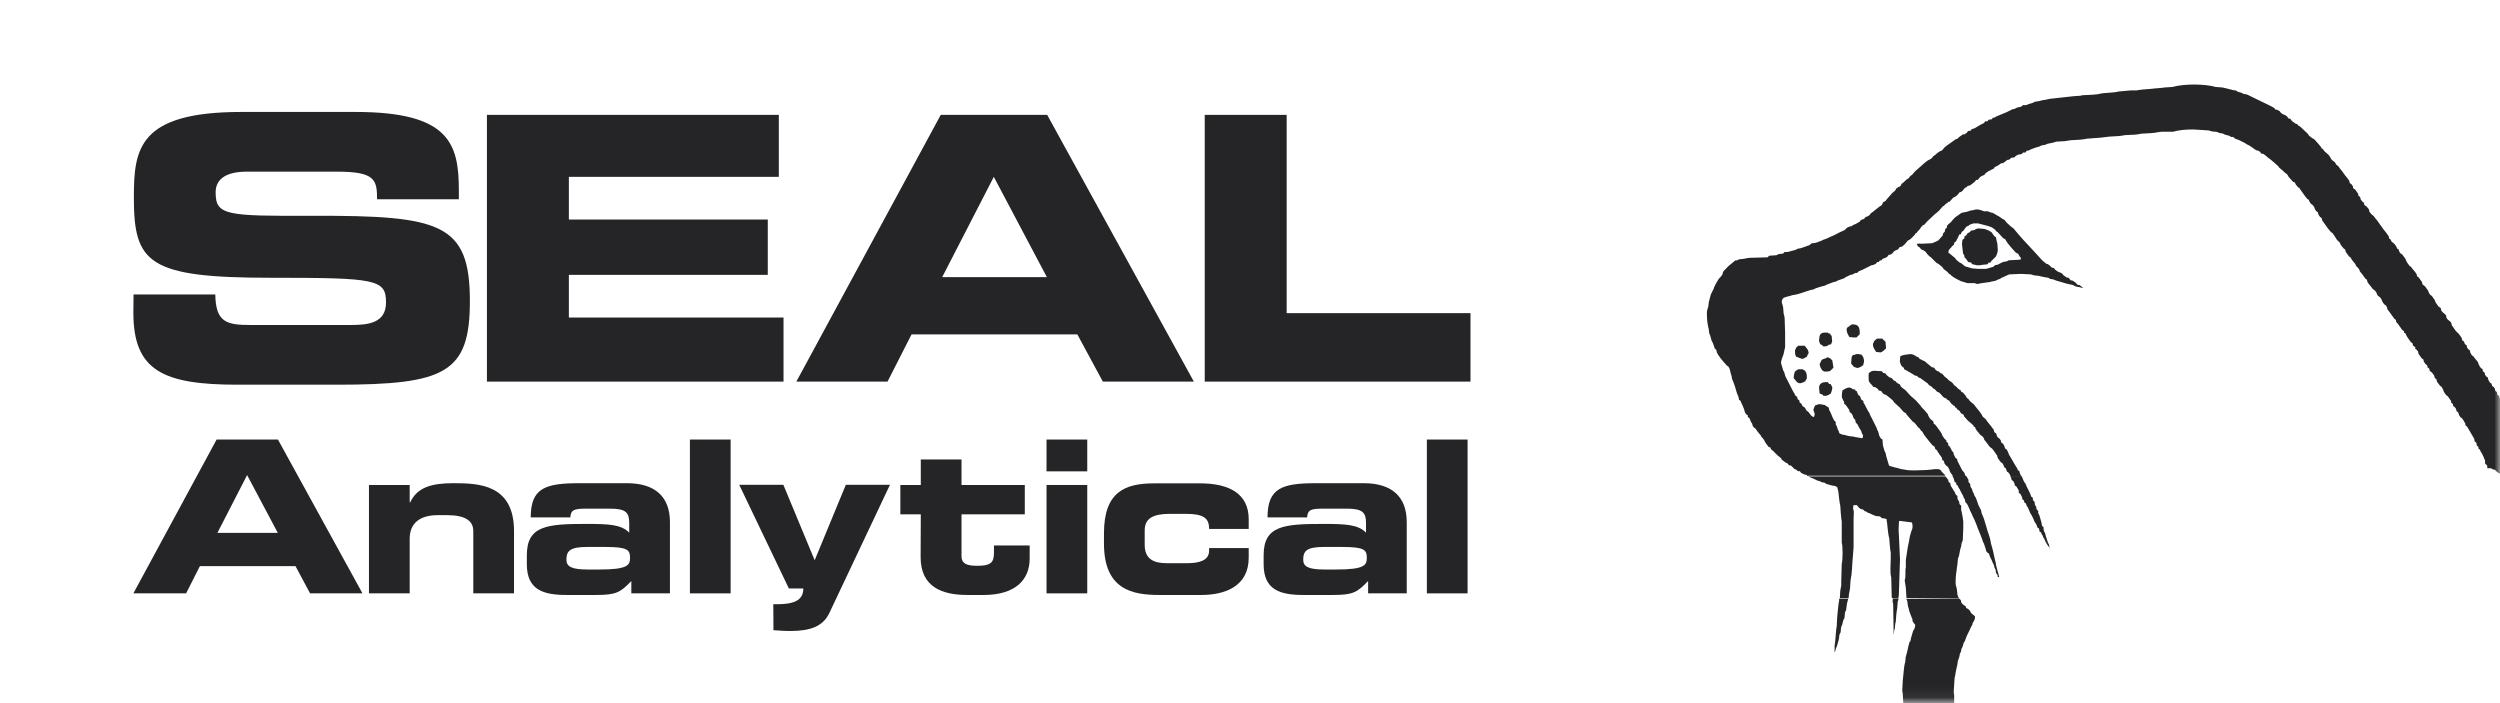 <?xml version="1.0" encoding="UTF-8"?> <svg xmlns="http://www.w3.org/2000/svg" width="224" height="63" viewBox="0 0 224 63" fill="none"><mask id="mask0_15442_31916" style="mask-type:luminance" maskUnits="userSpaceOnUse" x="0" y="0" width="224" height="63"><path d="M224 0H0V62.935H224V0Z" fill="white"></path></mask><g mask="url(#mask0_15442_31916)"><path d="M11.95 28.029C11.95 33.219 14.625 34.469 21.298 34.469H30.181C39.921 34.469 42.102 33.408 42.102 26.968C42.102 20.004 39.456 19.306 28.073 19.335C20.222 19.364 19.321 19.306 19.321 17.227C19.321 15.934 20.44 15.381 22.098 15.381H30.224C33.597 15.381 33.786 16.108 33.786 17.852H41.113V17.097C41.113 12.91 40.314 10.031 31.867 10.031H21.632C12.386 10.031 11.994 13.36 11.994 17.693C11.994 23.566 13.244 24.889 24.278 24.889C33.713 24.889 34.586 25.02 34.586 27.099C34.586 28.945 33.001 29.119 31.445 29.119H22.461C20.353 29.119 19.321 28.916 19.292 26.386H11.965" fill="#252527"></path><path d="M43.628 34.193H70.204V28.451H50.97V24.627H68.793V19.67H50.97V15.846H69.782V10.293H43.628" fill="#252527"></path><path fill-rule="evenodd" clip-rule="evenodd" d="M89.045 15.846L93.799 24.831H84.421M71.337 34.193H79.522L81.674 29.963H96.532L98.814 34.193H106.97L93.828 10.293H84.291L71.352 34.193H71.337Z" fill="#252527"></path><path d="M107.944 34.193H131.757V28.058H115.285V10.293H107.944" fill="#252527"></path><path fill-rule="evenodd" clip-rule="evenodd" d="M22.141 42.567L24.889 47.742H19.481M11.95 53.165H16.675L17.911 50.723H26.474L27.782 53.165H32.478L24.904 39.383H19.408L11.95 53.165Z" fill="#252527"></path><path d="M33.059 53.165H36.708V48.266C36.708 46.87 37.639 46.158 39.209 46.158H40.052C41.651 46.158 42.407 46.638 42.407 47.583V53.165H46.056V47.583C46.056 43.396 42.901 43.294 40.633 43.294C38.671 43.294 37.391 43.657 36.752 45.009H36.708V43.454H33.059" fill="#252527"></path><path fill-rule="evenodd" clip-rule="evenodd" d="M52.671 51.028C51.246 51.028 50.752 50.781 50.752 50.156C50.752 49.356 51.072 49.007 52.613 49.007H54.226C56.247 49.007 56.451 49.269 56.451 49.996C56.451 50.65 56.218 51.028 53.703 51.028M47.205 50.548C47.205 52.831 48.629 53.325 50.854 53.31H53.354C55.186 53.31 55.564 53.107 56.567 52.06V53.165H60.027V46.783C60.027 44.501 58.69 43.294 56.175 43.294H51.929C48.847 43.294 47.553 43.73 47.553 46.361H51.101C51.144 45.678 51.45 45.576 52.511 45.576H54.663C56.087 45.576 56.378 45.925 56.378 46.87V47.728C55.68 47.001 54.575 46.943 52.569 46.943C49.022 46.943 47.205 47.088 47.205 49.749V50.548Z" fill="#252527"></path><path d="M65.464 39.383H61.815V53.165H65.464V39.383Z" fill="#252527"></path><path d="M69.302 56.465C69.666 56.48 70.102 56.538 70.785 56.538C72.631 56.538 73.736 56.116 74.303 54.939L79.74 43.439H75.786L72.995 50.199L70.189 43.439H66.235L70.683 52.729H71.977C71.977 53.848 71.047 54.139 69.593 54.139H69.288" fill="#252527"></path><path d="M82.488 49.923C82.488 52.613 84.436 53.31 86.675 53.31H88.129C91.036 53.31 92.258 51.9 92.258 50.054V48.876H89.059V49.531C89.059 50.432 88.739 50.694 87.562 50.694C86.69 50.694 86.152 50.548 86.152 49.821V46.085H91.822V43.454H86.152V41.171H82.503V43.454H80.671V46.085H82.503" fill="#252527"></path><path fill-rule="evenodd" clip-rule="evenodd" d="M97.418 39.383H93.769V42.233H97.418M97.418 43.454H93.769V53.165H97.418V43.454Z" fill="#252527"></path><path d="M98.916 48.702C98.916 52.845 101.474 53.31 103.888 53.31H107.624C109.717 53.31 111.884 52.569 111.884 49.967V49.109H108.336V49.342C108.336 50.243 107.406 50.461 106.374 50.461H104.513C103.364 50.461 102.565 50.083 102.565 48.818V47.524C102.565 46.463 103.292 46.041 104.818 46.041H106.228C107.828 46.041 108.336 46.405 108.336 47.394H111.884V46.521C111.884 44.297 110.226 43.308 107.522 43.308H103.408C100.748 43.308 98.916 44.108 98.916 47.786" fill="#252527"></path><path fill-rule="evenodd" clip-rule="evenodd" d="M118.687 51.028C117.263 51.028 116.768 50.781 116.768 50.156C116.768 49.356 117.088 49.007 118.629 49.007H120.243C122.264 49.007 122.467 49.269 122.467 49.996C122.467 50.65 122.235 51.028 119.72 51.028M113.221 50.548C113.221 52.831 114.646 53.325 116.87 53.31H119.371C121.202 53.31 121.58 53.107 122.584 52.06V53.165H126.044V46.783C126.044 44.501 124.706 43.294 122.191 43.294H117.946C114.864 43.294 113.57 43.73 113.57 46.361H117.117C117.161 45.678 117.466 45.576 118.528 45.576H120.679C122.104 45.576 122.395 45.925 122.395 46.87V47.728C121.697 47.001 120.592 46.943 118.586 46.943C115.038 46.943 113.221 47.088 113.221 49.749V50.548Z" fill="#252527"></path><path d="M131.495 39.383H127.846V53.165H131.495V39.383Z" fill="#252527"></path><path d="M175.531 53.616L175.691 53.776L175.734 53.979L175.836 54.125L175.981 54.226L176.127 54.328L176.17 54.474L176.359 54.575L176.505 54.721L176.607 54.924L176.955 55.215V55.419L176.854 55.666L176.752 55.811L176.708 56.014L176.607 56.16L176.505 56.407L176.403 56.611L176.258 56.901L176.156 57.148L176.054 57.439L175.952 57.585L175.851 57.934L175.749 58.137L175.705 58.384L175.603 58.588L175.56 58.835L175.458 59.126L175.414 59.271L175.371 59.62L175.327 59.765L175.225 60.26L175.182 60.55L175.138 60.696L175.095 61.292C175.095 61.641 175.007 61.961 175.095 62.28V63.022L175.24 63.458L175.385 63.603V63.749L175.487 63.952L175.589 64.199C175.821 64.388 175.88 64.374 175.938 64.592H170.82L170.675 63.85L170.631 63.56L170.53 62.92L170.486 62.135L170.442 61.888L170.486 61.001L170.53 60.565L170.573 60.129L170.617 59.736L170.661 59.489L170.704 59.344L170.748 58.893L170.893 58.355L170.937 58.152L170.98 57.948L171.082 57.556L171.184 57.41L171.227 57.163L171.271 57.018L171.416 56.523C171.547 56.349 171.591 56.218 171.605 55.986C171.547 55.942 171.387 55.709 171.358 55.637V55.491L171.213 55.142L171.068 54.75L171.024 54.546L170.98 54.401L170.937 54.212L170.893 53.863L170.806 53.659M170.123 53.616L170.035 53.921L169.992 54.459L169.948 54.75L169.905 55.099L169.861 55.695L169.817 55.884L169.774 56.334C169.672 56.509 169.73 56.741 169.672 56.872L169.628 54.066C169.541 53.965 169.599 53.776 169.599 53.616H170.166H170.123ZM165.601 53.616L165.543 53.877L165.5 54.023L165.456 54.314L165.412 54.663L165.311 54.866L165.267 55.36L165.165 55.564L165.063 55.956L164.962 56.203L164.918 56.654L164.816 56.858L164.773 57.207L164.729 57.41L164.584 57.904C164.424 58.181 164.496 58.326 164.38 58.442V57.846L164.424 57.556L164.526 56.378L164.569 56.131L164.613 55.288L164.656 54.852L164.7 54.401L164.744 54.052L164.787 53.805V53.645H164.802H165.587L165.601 53.616Z" fill="#252527"></path><path d="M228.463 42.669V45.605L228.216 45.562C228.158 45.46 228.1 45.46 228.071 45.315C227.954 45.286 227.983 45.286 227.925 45.213L227.78 45.009C227.547 44.922 227.605 44.82 227.387 44.762C227.169 44.559 227.009 44.384 226.849 44.224L226.748 44.079L226.501 43.934L226.297 43.686L226.05 43.483L225.846 43.337L225.657 43.192L225.41 42.989L225.207 42.843L225.003 42.698L224.887 42.669M181.157 42.669L181.2 42.8L181.346 43.148L181.491 43.352L181.593 43.599L181.695 43.803L181.796 44.006L181.898 44.21L182 44.501L182.145 44.602V44.806L182.291 44.951L182.334 45.242L182.436 45.387L182.48 45.635L182.625 45.78V45.983L182.727 46.172L182.829 46.521L182.872 46.667L182.916 46.812L182.959 47.103L183.105 47.248V47.452L183.148 47.597L183.25 47.801L183.294 48.004L183.439 48.44L183.483 48.586L183.585 48.789L183.628 49.036L183.73 49.327L183.628 49.08L183.425 48.789L183.279 48.542L183.178 48.295L183.076 48.15L183.032 48.004L182.93 47.859L182.887 47.713L182.741 47.612L182.698 47.364L182.552 47.263L182.451 46.972L182.305 46.768L182.16 46.419L182.015 46.129L181.913 45.983L181.811 45.736L181.709 45.489L181.607 45.344L181.506 45.097L181.36 44.995V44.849L181.215 44.748L181.171 44.544L181.026 44.253L180.881 44.152V43.948L180.677 43.599L180.532 43.497L180.488 43.294L180.386 43.105L180.241 43.003L180.197 42.8L180.139 42.683H181.142L181.157 42.669ZM176.185 42.669L176.374 42.989V43.192L176.519 43.337L176.563 43.628L176.665 43.774L176.766 44.064L176.868 44.268L176.912 44.413L177.013 44.559L177.115 44.806L177.261 45.242L177.406 45.533L177.508 45.722L177.551 45.969L177.653 46.216L177.755 46.463L177.799 46.608L177.842 46.754L177.886 46.899L177.929 47.045L178.075 47.539L178.22 47.975L178.264 48.12L178.307 48.266L178.351 48.469L178.395 48.717L178.438 48.862L178.482 49.007L178.584 49.4L178.627 49.603L178.671 49.807L178.714 49.996L178.758 50.199L178.802 50.345L178.845 50.636L179.136 51.726L178.991 51.682C178.991 51.406 178.918 51.493 178.845 51.333L178.802 51.043L178.7 50.839L178.656 50.636L178.554 50.432L178.453 50.185L178.307 49.894L178.206 49.603L178.06 49.502L177.958 49.356L177.915 49.167L177.813 48.876L177.769 48.731L177.668 48.528L177.624 48.382L177.421 47.844L177.319 47.597L177.173 47.248L177.13 47.103L177.028 46.856L176.883 46.507L176.781 46.318L176.679 46.071L176.534 45.78L176.388 45.431L176.243 45.14L176.098 44.995L176.054 44.748L175.952 44.602L175.909 44.457L175.72 44.108L175.574 43.817L175.472 43.672L175.429 43.526L175.283 43.425V43.279L175.138 43.178L175.036 42.829L174.935 42.654H176.127L176.185 42.669ZM174.295 42.669L174.557 42.989L174.6 43.192L174.746 43.294L174.789 43.541L174.891 43.686L175.036 43.934L175.138 44.079L175.24 44.326L175.385 44.428V44.631L175.429 44.777L175.531 44.922L175.574 45.169L175.72 45.315V45.707L175.763 45.852L175.865 46.39L175.909 46.739V47.335L175.865 48.411L175.763 48.658L175.72 48.949L175.676 49.094L175.632 49.24L175.531 49.778L175.429 50.069L175.385 50.563L175.342 50.854L175.298 51.203C175.254 51.348 175.182 52.278 175.254 52.482L175.298 52.627L175.342 52.831L175.385 53.267L175.429 53.412L175.516 53.587H170.82L170.762 52.671L170.66 51.987C170.791 51.653 170.675 51.159 170.762 50.854V50.17L170.806 49.88L170.951 48.949L170.995 48.746L171.038 48.542L171.082 48.295L171.126 48.048L171.227 47.699L171.271 47.553C171.431 47.263 171.344 46.943 171.315 46.812L170.181 46.667C170.152 46.739 170.137 46.783 170.137 46.914C170.137 46.914 170.093 47.699 170.137 47.844L170.239 50.112L170.137 53.31L170.093 53.558V53.587H169.512C169.512 53.587 169.512 53.499 169.497 53.456L169.454 51.74C169.323 51.29 169.41 50.563 169.41 50.01V49.516L169.367 49.269L169.323 48.833L169.279 48.237C169.134 47.728 169.134 47.074 169.032 46.507L168.887 46.463L168.596 46.419L168.451 46.274L168.058 46.23L167.709 46.085L167.506 45.983L167.36 45.94L167.215 45.838L167.07 45.794L166.924 45.649L166.721 45.605L166.575 45.504L166.372 45.257H166.081C166.052 45.344 166.037 45.446 166.037 45.605C166.154 45.736 166.081 46.26 166.081 46.492V49.051L165.979 50.33L165.936 51.014L165.892 51.508L165.848 51.755L165.805 52.046L165.761 52.729L165.718 52.976L165.674 53.18L165.63 53.601H164.845L164.874 53.223C164.874 52.947 164.918 52.7 164.976 52.482V52.089L165.02 50.519C165.121 50.127 165.121 48.978 165.02 48.6V46.725L164.976 46.434L164.932 45.94L164.889 45.3L164.845 45.111L164.802 44.82L164.758 44.428L164.714 44.035L164.613 43.643L164.409 43.541L164.118 43.497L163.624 43.352L163.479 43.25L163.232 43.207L163.028 43.105L162.839 43.061L162.548 42.916L162.301 42.814L162.054 42.712L162.025 42.683H174.338L174.295 42.669Z" fill="#252527"></path><path d="M176.039 23.115L175.996 22.868L175.894 22.723L175.792 21.88L175.836 21.487L175.981 21.385C176.083 21.211 175.908 21.167 176.185 21.095C176.228 20.905 176.33 20.891 176.475 20.804L176.621 20.658L176.912 20.615C176.984 20.527 177.217 20.455 177.304 20.469L177.798 20.513L177.944 20.557L178.191 20.658L178.438 20.804L178.583 21.007L178.685 21.153L178.831 21.254L178.874 21.458L178.918 21.662L178.961 21.807L179.005 22.447L178.961 22.65L178.918 22.795L178.816 22.999L178.424 23.392L178.322 23.537H178.176L178.075 23.682L177.638 23.726L177.391 23.77H177.144L176.708 23.668L176.606 23.522L176.359 23.479L176.112 23.13M175.545 20.993L175.501 21.138L175.4 21.342L175.254 21.632L175.109 21.734L175.065 21.938L174.92 22.04L174.818 22.185C174.687 22.316 174.586 22.374 174.571 22.621L175.167 23.115L175.269 23.261L175.56 23.508L175.763 23.61C175.908 23.74 175.967 23.784 176.054 23.857L176.403 23.959L176.548 24.002L176.694 24.046L177.231 24.089H177.973L178.118 24.046L178.613 23.9L178.758 23.755L179.005 23.711C179.209 23.595 179.339 23.537 179.499 23.464L179.79 23.421L179.994 23.319L180.924 23.275L181.069 23.232V23.086C180.924 22.999 180.924 22.868 180.822 22.737L180.619 22.636L180.226 22.199L179.935 21.851L179.79 21.647C179.688 21.502 179.703 21.4 179.499 21.356L179.005 20.818L178.86 20.716L178.758 20.571L178.613 20.469L178.467 20.368L178.176 20.266L178.031 20.222L177.246 20.019H176.81L176.519 20.12L176.374 20.222L176.17 20.324L176.025 20.527L175.923 20.673L175.778 20.775C175.647 21.007 175.778 20.964 175.574 21.022L175.545 20.993ZM186.463 25.572L186.507 25.718H186.652C186.536 25.805 186.521 25.805 186.448 25.761L186.245 25.718L185.998 25.674L185.707 25.529L185.213 25.427L185.067 25.383L184.718 25.281L184.224 25.136L183.977 25.034L183.686 24.991L183.541 24.889L183.25 24.845L183.047 24.802L182.843 24.758L182.64 24.714L182.247 24.671L182.102 24.627L181.956 24.584L181.069 24.54L180.037 24.584L179.79 24.685L179.587 24.787L179.339 24.889L179.194 24.991L179.049 25.034L178.845 25.136L178.7 25.18L178.453 25.223L178.307 25.267L177.566 25.369L177.319 25.412C177.173 25.5 177.013 25.383 176.926 25.369H176.286L176.141 25.325L175.996 25.281L175.85 25.238L175.705 25.194L175.501 25.092L175.298 24.991L175.051 24.845L174.847 24.7C174.775 24.598 174.76 24.584 174.658 24.555C174.542 24.409 174.455 24.337 174.367 24.264L174.164 24.118L174.019 23.915C173.8 23.755 173.699 23.624 173.524 23.566C173.321 23.377 173.175 23.217 173.03 23.072L172.885 22.97L172.681 22.766L172.536 22.563L172.332 22.417L172.187 22.374C171.998 22.229 172.027 22.127 171.838 22.083C171.823 21.981 171.794 21.952 171.736 21.88C171.809 21.792 172.027 21.836 172.187 21.836L173.117 21.792L173.466 21.647L173.67 21.545L174.062 21.109L174.106 20.905L174.251 20.76L174.295 20.513L174.44 20.411V20.266L174.542 20.12L174.789 19.917L174.993 19.67L175.196 19.466L175.4 19.321L175.545 19.219L175.749 19.074L176.243 18.972L176.534 18.87L176.824 18.827C177.188 18.667 177.551 18.856 177.755 18.928H178.104L178.351 19.03L178.54 19.074L178.743 19.175L178.889 19.277L179.092 19.379L179.238 19.481L179.383 19.583L179.63 19.728L179.776 19.931L180.212 20.324L180.415 20.469L180.619 20.716L180.91 21.065L181.258 21.458L182.043 22.301L182.538 22.839L182.988 23.333L183.337 23.624L183.483 23.668L183.628 23.77L183.832 23.973L184.035 24.017L184.137 24.162L184.282 24.264L184.428 24.366L184.573 24.409L184.777 24.511L184.878 24.656L185.024 24.758L185.169 24.86L185.373 24.903L185.518 25.107L185.722 25.151L185.867 25.252L186.012 25.354L186.114 25.5L186.318 25.543L186.463 25.645V25.572ZM165.892 29.061C166.532 29.047 166.648 29.294 166.633 29.948C166.517 30.079 166.386 30.181 166.343 30.239H166.095L165.703 30.195C165.587 29.948 165.47 29.875 165.456 29.512L165.499 29.367L165.703 29.221C165.79 29.119 165.819 29.178 165.906 29.076L165.892 29.061ZM163.086 30.835L162.984 30.544C162.984 30.544 163.013 30.181 163.028 30.152C163.101 29.803 163.333 29.788 163.769 29.803C163.827 29.875 163.857 29.875 163.973 29.904C164.002 29.977 164.06 30.05 164.118 30.108L164.162 30.602L164.06 30.849C164.06 30.849 163.886 30.878 163.857 30.893C163.697 31.053 163.537 31.038 163.362 31.038C163.304 30.937 163.202 30.878 163.071 30.835H163.086ZM168.16 30.341H168.654C168.741 30.457 168.858 30.515 168.945 30.631L168.988 31.227C168.829 31.329 168.712 31.533 168.494 31.576L168.102 31.533C167.971 31.3 167.811 31.184 167.811 30.791C167.913 30.704 167.854 30.689 167.913 30.588C168.014 30.428 168.087 30.457 168.16 30.341ZM161.109 30.98H161.705C161.85 31.213 162.039 31.286 162.054 31.664C161.967 31.736 161.938 31.838 161.908 31.954C161.749 32.027 161.661 32.129 161.472 32.158L160.934 31.954C160.818 31.765 160.833 31.576 160.833 31.358C160.934 31.271 160.876 31.242 160.934 31.155L161.138 30.951L161.109 30.98ZM165.994 31.823L166.197 31.78C166.386 31.664 166.662 31.751 166.793 31.78L166.939 31.983L166.982 32.129C167.069 32.376 166.982 32.492 166.939 32.725C166.764 32.827 166.677 32.943 166.401 32.972L166.11 32.87L165.863 32.579L165.906 31.983L166.008 31.838L165.994 31.823ZM163.682 32.013C163.944 32.027 164.046 32.158 164.176 32.303L164.278 32.943L164.031 33.19C163.9 33.321 163.638 33.292 163.435 33.292L163.29 33.19C163.144 33.016 163.057 32.856 163.042 32.594C163.159 32.478 163.13 32.303 163.29 32.202L163.435 32.158L163.682 32.056V32.013ZM161.749 34.179C161.632 34.208 161.516 34.295 161.4 34.324C161.007 34.426 160.862 34.004 160.716 33.888C160.716 33.583 160.775 33.495 160.818 33.292L160.964 33.19L161.109 33.088H161.501C161.85 33.219 161.908 33.481 161.894 33.931C161.821 33.99 161.778 34.062 161.749 34.179ZM163.042 35.269C163.028 35.007 162.912 34.615 163.086 34.44C163.231 34.251 163.42 34.237 163.769 34.237L163.871 34.382C164.016 34.484 164.002 34.295 164.075 34.528C164.278 34.702 164.104 35.08 164.031 35.269C163.784 35.4 163.798 35.472 163.391 35.472C163.319 35.342 163.217 35.313 163.042 35.269ZM180.154 42.669L180.066 42.494L179.965 42.349L179.819 42.247L179.717 41.956L179.572 41.855L179.528 41.709L179.427 41.52L179.281 41.419L179.136 41.23L178.991 41.026L178.947 40.822L178.845 40.677L178.743 40.532L178.642 40.386L178.496 40.197L178.293 40.052L178.147 39.863L178.002 39.659L177.798 39.412L177.755 39.267L177.653 39.121L177.449 38.976L177.159 38.627L177.013 38.424L176.97 38.278C176.853 38.176 176.883 38.336 176.824 38.133L176.679 37.987L176.33 37.697L175.981 37.304L175.938 37.159L175.69 37.014L175.589 36.825C175.385 36.694 175.341 36.679 175.298 36.534C175.167 36.505 175.182 36.534 175.152 36.388C174.993 36.345 174.702 36.054 174.658 35.894C174.44 35.85 174.484 35.792 174.367 35.691L174.222 35.647C173.946 35.472 173.888 35.182 173.582 35.109C173.393 34.964 173.422 34.862 173.233 34.818C173.117 34.687 173.117 34.673 173.03 34.615L172.841 34.513L172.739 34.368L172.536 34.222L172.39 34.12L172.201 33.975L172.056 33.873L171.911 33.83L171.765 33.684L171.562 33.641L171.416 33.539L171.169 33.394L170.82 33.19L170.617 33.088L170.573 32.943L170.428 32.841L170.326 32.696L170.224 32.405L170.268 31.911L170.559 31.809L170.849 31.765L171.198 31.722L171.402 31.765L171.605 31.867L171.751 31.969L171.896 32.013L171.998 32.158C172.216 32.23 172.274 32.318 172.448 32.361C172.623 32.492 172.667 32.579 172.797 32.652L173.088 32.899L173.292 32.943L173.437 33.146L173.582 33.248L173.728 33.292L173.873 33.437L174.019 33.481L174.266 33.772L174.411 33.873C174.527 33.99 174.687 34.164 174.847 34.222L174.993 34.368L175.094 34.513L175.24 34.615C175.356 34.731 175.516 34.92 175.676 34.964C175.705 35.109 175.734 35.124 175.879 35.167C176.01 35.342 176.185 35.487 176.228 35.661C176.403 35.72 176.417 35.85 176.519 35.952L176.868 36.243L177.057 36.49L177.26 36.737L177.449 36.984L177.551 37.13L177.653 37.333L177.9 37.537L178.046 37.74L178.191 37.929L178.394 38.176L178.496 38.322L178.642 38.511L178.685 38.714L178.874 38.86L178.918 39.063L179.02 39.209L179.165 39.31L179.267 39.456L179.31 39.645L179.456 39.747L179.557 39.892L179.659 40.183L179.805 40.285C179.877 40.401 179.965 40.575 180.008 40.735L180.154 40.982L180.299 41.23L180.502 41.578L180.648 41.825L180.75 41.971L180.793 42.116L180.939 42.218L180.982 42.407L181.04 42.538L181.142 42.727H180.139L180.154 42.669ZM174.993 42.669L174.847 42.451C174.731 42.32 174.687 42.218 174.658 42.058L174.513 41.811L174.367 41.709L174.222 41.52L174.178 41.317L174.033 41.215L173.989 41.011L173.888 40.866L173.786 40.721L173.684 40.575L173.539 40.328L173.393 40.226L173.35 40.037L173.146 39.892L172.899 39.601L172.754 39.412L172.55 39.165L172.448 39.02L172.347 38.874L172.245 38.685C172.129 38.598 172.085 38.569 172.041 38.438C171.722 38.206 171.634 37.871 171.402 37.798C171.271 37.624 170.806 37.173 170.762 37.014C170.515 36.941 170.384 36.679 170.224 36.519L169.73 36.069L169.584 35.865L169.294 35.618C169.061 35.458 169.017 35.356 168.799 35.327L168.654 35.182L168.552 35.036L168.349 34.993L168.247 34.847L168.043 34.702L167.84 34.658L167.738 34.513L167.593 34.368C167.593 34.368 167.506 34.222 167.447 34.164C167.433 33.888 167.404 33.699 167.447 33.423C167.622 33.321 167.622 33.234 167.942 33.219L168.625 33.263L168.727 33.408L168.93 33.452L169.032 33.597L169.279 33.801L169.425 33.844L169.57 33.946L169.672 34.091L169.817 34.135C169.933 34.266 169.933 34.28 170.021 34.339L170.224 34.44L170.326 34.644L170.573 34.847L170.718 34.949L171.169 35.443L171.663 35.88L172.056 36.316L172.201 36.519L172.448 36.766L172.739 37.115L172.783 37.261L172.928 37.508L173.219 37.755L173.263 37.959L173.408 38.06L173.553 38.249L173.699 38.453L173.844 38.656L173.946 38.802L174.048 39.049L174.149 39.194L174.251 39.34L174.397 39.441V39.587L174.542 39.688L174.586 39.936L174.731 40.037C174.731 40.139 174.804 40.197 174.833 40.241L174.876 40.386L175.022 40.532L175.065 40.735L175.211 41.026L175.356 41.128L175.4 41.331L175.501 41.52L175.603 41.724L175.705 41.927L175.821 42.145L176.01 42.363L176.068 42.552L176.17 42.727H174.978L174.993 42.669ZM161.981 42.669L161.865 42.552L161.661 42.509L161.371 42.363L161.269 42.218H161.123C160.993 42.16 160.978 42.073 160.775 42.014L160.629 41.869L160.484 41.724L160.28 41.68L160.178 41.535L159.975 41.433L159.786 41.288L159.641 41.186C159.597 41.026 159.582 41.084 159.495 40.982C159.277 40.837 158.986 40.517 158.856 40.386L158.71 40.285L158.608 40.081L158.463 40.037L158.318 39.848L158.172 39.645L158.07 39.441L157.925 39.238C157.823 39.165 157.809 39.151 157.78 39.034C157.649 38.874 157.576 38.787 157.489 38.685L157.387 38.54L157.285 38.395L157.14 38.293L157.038 38.148L156.995 37.959L156.893 37.813L156.748 37.464L156.602 37.362V37.217L156.457 37.115L156.355 36.97L156.253 36.621L156.108 36.272L156.006 36.069L155.962 35.923L155.817 35.821L155.773 35.574L155.628 35.225L155.584 35.08L155.439 34.586L155.294 34.193L155.192 33.946L155.148 33.699L155.105 33.553L155.061 33.408L155.018 33.205L154.974 33.059L154.872 32.856L154.727 32.754L154.378 32.361L154.174 32.114L154.073 31.969L153.927 31.765L153.825 31.562L153.782 31.358L153.636 31.213L153.491 30.777L153.346 30.486L153.244 30.093L153.142 29.846L153.098 29.454L153.055 29.308L153.011 29.061C152.968 28.93 152.895 27.971 152.968 27.782L153.069 27.433L153.113 27.041L153.157 26.895L153.258 26.503L153.302 26.357L153.447 26.067L153.549 25.863L153.593 25.718L153.738 25.427L153.942 25.078L154.043 24.933L154.189 24.787L154.334 24.584L154.378 24.38L154.48 24.235C154.61 24.118 154.625 24.118 154.683 24.031L154.887 23.828L155.483 23.333H155.628L155.832 23.232L156.268 23.188L156.457 23.144L156.748 23.101L158.376 23.057L158.521 22.912L159.161 22.868L159.364 22.766L159.757 22.723L159.902 22.577H160.193L160.338 22.534L160.876 22.388L161.08 22.287L161.327 22.243L161.472 22.199L162.156 21.952L162.301 21.807L162.65 21.763L162.795 21.72L163.188 21.574L163.391 21.473L163.537 21.429L163.784 21.327L163.987 21.225L164.235 21.124L164.438 21.022L164.831 20.818L165.281 20.615L165.485 20.411L165.688 20.309L165.892 20.266L166.037 20.164L166.284 20.062L166.633 19.859L166.735 19.713L167.026 19.612L167.128 19.466L167.375 19.364L167.52 19.263L167.622 19.117L167.825 18.972L168.073 18.768C168.305 18.608 168.392 18.478 168.567 18.419L168.669 18.274L168.712 18.129L168.916 18.027L169.119 17.78L169.555 17.286C169.686 17.155 169.846 17.097 169.904 16.893L170.108 16.748L170.253 16.704L170.399 16.457L170.544 16.355C170.66 16.239 170.878 16.006 171.038 15.963C171.082 15.803 171.096 15.875 171.184 15.759L171.329 15.657L171.576 15.367L171.969 15.018L172.361 14.669L172.608 14.465L172.754 14.363L172.957 14.262L173.103 14.16L173.204 14.014L173.408 13.869C173.539 13.738 173.815 13.52 174.004 13.477L174.208 13.229L174.455 13.026L174.6 12.924L174.745 12.822L174.891 12.721L175.094 12.575L175.24 12.473L175.385 12.43L175.53 12.284L175.676 12.183L175.879 12.037H176.025L176.228 11.892L176.33 11.747L176.577 11.703L176.679 11.558L176.883 11.514L177.231 11.31L177.479 11.165L177.769 11.02L177.871 10.874H178.075L178.176 10.729L178.467 10.685L178.569 10.54H178.714L178.86 10.438L179.107 10.336L179.456 10.191L179.805 10.046L180.095 9.9L180.299 9.799L180.502 9.755L180.706 9.653L180.851 9.61L181.098 9.566L181.244 9.421H181.535L181.782 9.319L182.131 9.217L182.334 9.115L182.625 9.072L182.828 9.028L182.974 8.984L183.265 8.941L183.468 8.897L183.672 8.854L184.995 8.708L185.387 8.665L185.78 8.621L186.419 8.577L186.565 8.534L187.452 8.49L187.946 8.447C188.542 8.272 189.327 8.345 189.821 8.199L190.955 8.098H191.449L191.697 8.054L192.089 8.01L192.685 7.967L193.078 7.923L193.616 7.88L193.965 7.836L194.648 7.792C195.665 7.502 197.526 7.502 198.529 7.792L199.125 7.836L199.562 7.938L199.707 7.981L199.911 8.025L200.056 8.069L200.347 8.112L200.492 8.214L200.841 8.316L201.03 8.417L201.321 8.461L203.53 9.537L203.778 9.682L203.879 9.828H204.025L204.272 9.973L204.374 10.118L204.519 10.22L204.766 10.322L204.912 10.424L205.057 10.627H205.202L205.348 10.831L205.537 10.976L205.682 11.078L205.827 11.121C205.915 11.238 205.944 11.281 206.075 11.325C206.278 11.514 206.598 11.805 206.758 11.965L206.903 12.168C207.121 12.314 207.179 12.415 207.339 12.459C207.485 12.633 207.994 13.142 208.023 13.302C208.197 13.346 208.168 13.448 208.27 13.549L208.662 13.898C208.779 14.087 208.822 14.116 208.866 14.247L209.011 14.393L209.215 14.538L209.317 14.741L209.506 14.887L209.651 15.09L209.854 15.338L210 15.541L210.145 15.745L210.349 15.992L210.494 16.195L210.538 16.399L210.683 16.5L210.829 16.704V16.849L211.032 16.995L211.177 17.198L211.279 17.344L211.323 17.547L211.468 17.649L211.512 17.852L211.657 18.056L211.803 18.158L211.846 18.361L212.05 18.507L212.253 18.754L212.297 18.957L212.442 19.161L212.689 19.364L212.791 19.51L212.995 19.757L213.14 19.96L213.285 20.164L213.431 20.368L213.576 20.571L213.78 20.818L213.881 20.964L214.027 21.167L214.07 21.371L214.216 21.473L214.259 21.618L214.55 21.865L214.696 22.069C214.826 22.301 214.696 22.258 214.899 22.316L214.943 22.461L215.044 22.665L215.248 22.81L215.393 23.014L215.539 23.217L215.641 23.464L215.742 23.61L215.888 23.813L216.033 23.915L216.135 24.06L216.382 24.351L216.527 24.555L216.571 24.758L216.716 24.86L216.862 25.063L217.007 25.267L217.051 25.47L217.298 25.674L217.4 25.819L217.545 26.023L217.647 26.27L217.749 26.415L217.894 26.517L217.996 26.663L218.141 26.866L218.243 27.113L218.345 27.259L218.49 27.462L218.694 27.608L218.737 27.811L218.839 27.956L219.086 28.16L219.188 28.305V28.451L219.333 28.654L219.537 28.8L219.638 28.945L219.682 29.148L219.784 29.294L219.929 29.497L220.031 29.643L220.176 29.788L220.322 29.933L220.467 30.137L220.569 30.282L220.613 30.486L220.758 30.588L220.86 30.835L221.005 30.937L221.049 31.14L221.15 31.286L221.296 31.387L221.339 31.591L221.485 31.838L221.63 31.94L221.732 32.085L221.935 32.332L222.037 32.478L222.081 32.623L222.183 32.827L222.284 32.972L222.43 33.074L222.473 33.277L222.619 33.379L222.662 33.583L222.764 33.728L222.91 33.83L222.953 34.033L223.099 34.28L223.244 34.382L223.287 34.571L223.433 34.673L223.535 34.818L223.578 35.022L223.724 35.124L223.767 35.371L223.913 35.472L223.956 35.618L224.058 35.865L224.203 35.967L224.247 36.17L224.392 36.272V36.417L224.538 36.519L224.581 36.766L224.683 36.912L224.887 37.261L224.988 37.406L225.09 37.61L225.236 37.9L225.381 38.148L225.526 38.438L225.73 38.787L225.832 38.932L225.977 38.976L226.181 39.121L226.471 39.267L226.617 39.369L226.718 39.514L226.922 39.558L227.067 39.659L227.169 39.805L227.46 39.907C227.533 40.008 227.547 40.023 227.663 40.052C228.012 40.241 228.187 40.604 228.55 40.692V43.032H224.901L224.756 42.916L224.654 42.77L224.509 42.727L224.116 42.523L223.869 42.378L223.724 42.276L223.52 42.073H223.375C223.171 41.884 223.026 41.956 222.88 41.971L222.837 41.68L222.691 41.578C222.633 41.462 222.691 41.331 222.648 41.23L222.502 40.881L222.357 40.59L222.255 40.444L222.212 40.299L222.066 40.197V40.052L221.921 39.907L221.877 39.659L221.732 39.558L221.688 39.31L221.543 39.063L221.339 38.714L221.194 38.467L221.049 38.22L220.903 38.118V37.973L220.7 37.624L220.598 37.479L220.453 37.377L220.351 37.232L220.249 36.941L220.104 36.839L220.06 36.636L219.958 36.49L219.813 36.388L219.769 36.185L219.624 36.083V35.938L219.522 35.792L219.42 35.647L219.319 35.502L219.173 35.4L219.072 35.254L218.97 35.109L218.926 34.964L218.781 34.673L218.635 34.571L218.49 34.382L218.345 34.179L218.301 33.975L218.156 33.873L218.112 33.67L218.01 33.524L217.908 33.379L217.705 33.234L217.661 33.03L217.516 32.928L217.472 32.725L217.327 32.623L217.182 32.419L217.138 32.216L216.993 32.114L216.847 31.911L216.702 31.707L216.658 31.504L216.556 31.358L216.411 31.256V31.111L216.208 30.966L216.164 30.762L216.019 30.66L215.873 30.457L215.728 30.253C215.611 30.064 215.568 29.992 215.524 29.861C215.292 29.788 215.481 29.817 215.379 29.657L215.233 29.556L215.132 29.41L214.986 29.207L214.885 29.061L214.681 28.814V28.669L214.536 28.567L214.39 28.363L214.245 28.16L214.1 27.956L213.911 27.709L213.867 27.506L213.765 27.36L213.62 27.259L213.474 27.055L213.373 26.808L213.271 26.663L213.024 26.459L212.922 26.212L212.82 26.067L212.573 25.863L212.471 25.718L212.268 25.47L212.122 25.267L212.079 25.063L211.933 24.962L211.788 24.758L211.643 24.555L211.439 24.307L211.395 24.162L211.294 24.017L211.09 23.813L211.047 23.668C210.916 23.508 210.843 23.421 210.756 23.319L210.61 23.072L210.465 22.97L210.32 22.766L210.174 22.563L210.131 22.359L209.985 22.258C209.869 22.127 209.68 21.909 209.636 21.72C209.346 21.502 209.317 21.356 209.2 21.182L209.098 21.036L208.997 20.891L208.851 20.789L208.561 20.44L208.459 20.295L208.313 20.091L208.168 19.888L208.066 19.742L208.023 19.539L207.877 19.437L207.732 19.234L207.688 19.03L207.543 18.928L207.441 18.783L207.339 18.536L207.238 18.39L207.049 18.245L206.947 18.1C206.816 17.867 206.947 17.911 206.758 17.852L206.554 17.605L206.409 17.402L206.264 17.198L206.118 16.995C206.002 16.82 206.046 16.835 205.915 16.791L205.711 16.544L205.609 16.341L205.464 16.297L205.071 15.861L204.926 15.614L204.723 15.468L204.577 15.323L204.228 15.032L204.127 14.887L203.734 14.538L203.443 14.291L203.24 14.145L202.949 13.898L202.804 13.796L202.6 13.753L202.498 13.607L202.353 13.506L202.149 13.462L202.004 13.36L201.859 13.259L201.713 13.157L201.568 13.055L201.277 12.91L201.132 12.808L200.928 12.706L200.637 12.561L200.245 12.415L200.1 12.27H199.896L199.751 12.168L199.358 12.066L199.169 11.965L198.878 11.921L198.631 11.819L198.195 11.776L198.05 11.732L197.904 11.688L197.265 11.645L196.523 11.601C195.84 11.601 195.244 11.645 194.706 11.805H193.674L193.325 11.848L193.121 11.892L192.627 11.936L191.842 11.979L191.638 12.023L191.29 12.066L190.359 12.11L190.156 12.154L189.763 12.197L188.978 12.241L188.629 12.284L188.28 12.328L186.943 12.43L186.754 12.473L186.361 12.517L185.576 12.561L185.285 12.604L184.995 12.648L184.253 12.692L184.108 12.735L183.962 12.779L183.468 12.881L183.221 12.982L182.93 13.026L182.727 13.128L182.378 13.229L181.985 13.375L181.782 13.477L181.578 13.52L181.476 13.666H181.273L181.128 13.811L180.837 13.855L180.633 13.956L180.488 14.102L180.197 14.145L180.052 14.291L179.848 14.334L179.659 14.48L179.456 14.625H179.31L179.165 14.727L179.02 14.829L178.729 14.974L178.627 15.119C178.409 15.192 178.351 15.279 178.191 15.323L177.9 15.527L177.798 15.672L177.551 15.774L177.406 15.875L177.202 16.122H177.057L176.955 16.268L176.708 16.471L176.505 16.617L176.301 16.66C176.228 16.762 176.214 16.777 176.097 16.806L175.952 16.951L175.85 17.097L175.705 17.198L175.56 17.242L175.414 17.445L175.167 17.649L175.022 17.693L174.673 18.085H174.527C174.498 18.216 174.513 18.201 174.382 18.23C174.208 18.376 174.251 18.434 174.091 18.478L173.699 18.914L173.35 19.205L172.667 19.844L172.419 20.135L172.274 20.179C172.172 20.295 172.332 20.266 172.129 20.324C172.085 20.498 171.94 20.6 171.838 20.716L171.736 20.862C171.62 20.964 171.649 20.804 171.591 21.007C171.416 21.182 171.155 21.502 170.951 21.545L170.66 21.894L170.413 22.098L170.21 22.141L170.064 22.345L169.817 22.447L169.672 22.548L169.57 22.694L169.425 22.795L169.221 22.839L169.119 22.984L168.974 23.086L168.683 23.188L168.581 23.333H168.436L168.334 23.479H168.189L168.087 23.624L167.884 23.726L167.68 23.77L167.476 23.871L167.186 24.017L166.895 24.162L166.546 24.307L166.401 24.453H166.255L165.965 24.598L165.761 24.642L165.557 24.744L165.354 24.845L165.209 24.947L165.063 24.991L164.671 25.136L164.467 25.238L164.264 25.281L163.726 25.485L163.522 25.587L163.13 25.689L162.679 25.834L162.49 25.936L162.243 25.979L161.792 26.125L161.356 26.27L161.211 26.314L161.065 26.357L160.862 26.401L160.615 26.444L160.469 26.488L160.324 26.532L160.12 26.575C159.873 26.706 159.888 26.575 159.728 26.779C159.597 26.968 159.655 27.171 159.684 27.215L159.728 27.36L159.771 27.564L159.815 28.102L159.859 28.247L159.902 28.494L159.946 29.817V31.097L159.902 31.3L159.8 31.751C159.757 31.925 159.524 32.347 159.597 32.594L159.641 32.739L159.684 32.885L159.728 33.03L159.771 33.175L159.873 33.379L159.975 33.728L160.077 33.931L160.178 34.12L160.28 34.324L160.484 34.717L160.629 35.007L160.775 35.254L160.876 35.458L161.022 35.56L161.065 35.763L161.211 35.865L161.254 36.069L161.4 36.17L161.501 36.374L161.705 36.519C161.821 36.636 161.807 36.81 161.996 36.868C162.199 37.086 162.257 37.319 162.534 37.362C162.548 37.261 162.635 37.159 162.577 37.014L162.475 36.723L162.621 36.33L162.766 36.287C163.042 36.127 163.304 36.287 163.508 36.287C163.595 36.417 163.769 36.417 163.857 36.534L163.9 36.737L164.046 37.028L164.191 37.377L164.336 37.668L164.482 37.813V38.017L164.583 38.206L164.627 38.351L164.671 38.496C164.874 38.758 164.685 38.816 164.961 38.889C165.063 38.976 165.223 38.932 165.354 38.991L165.499 39.034L165.703 39.078L166.095 39.121L166.241 39.165L166.88 39.267C166.91 39.18 166.924 39.107 166.924 38.976C166.779 38.845 166.822 38.685 166.721 38.54L166.619 38.395L166.517 38.191L166.415 38.002L166.27 37.857L166.226 37.61L166.081 37.464L165.979 37.173L165.877 37.028L165.732 36.926L165.688 36.723L165.587 36.577L165.485 36.432L165.383 36.287L165.238 36.185V36.039L165.092 35.749C164.961 35.516 165.063 35.124 165.092 34.964C165.296 34.876 165.412 34.746 165.688 34.717L165.834 34.76C165.979 34.833 165.979 34.891 166.226 34.906C166.255 35.036 166.241 35.022 166.372 35.051L166.415 35.196L166.517 35.4L166.662 35.502L166.764 35.792L166.968 35.938V36.083L167.069 36.228L167.215 36.519L167.404 36.868L167.506 37.014L167.549 37.159L167.753 37.551L167.898 37.842L168.043 38.133L168.145 38.336L168.189 38.482L168.291 38.685L168.334 38.831L168.378 39.034L168.523 39.281L168.669 39.383L168.712 39.921L168.858 40.415L168.959 40.619L169.003 40.866L169.047 41.011L169.25 41.695C169.395 41.811 169.497 41.782 169.643 41.84L169.788 41.884L169.992 41.927L170.34 42.029L170.631 42.073C171.096 42.203 171.983 42.131 172.55 42.116C172.899 42.116 173.684 41.927 173.873 42.116C173.931 42.175 173.931 42.203 173.975 42.262L174.222 42.509L174.309 42.625H161.996L161.981 42.669Z" fill="#252527"></path></g></svg> 